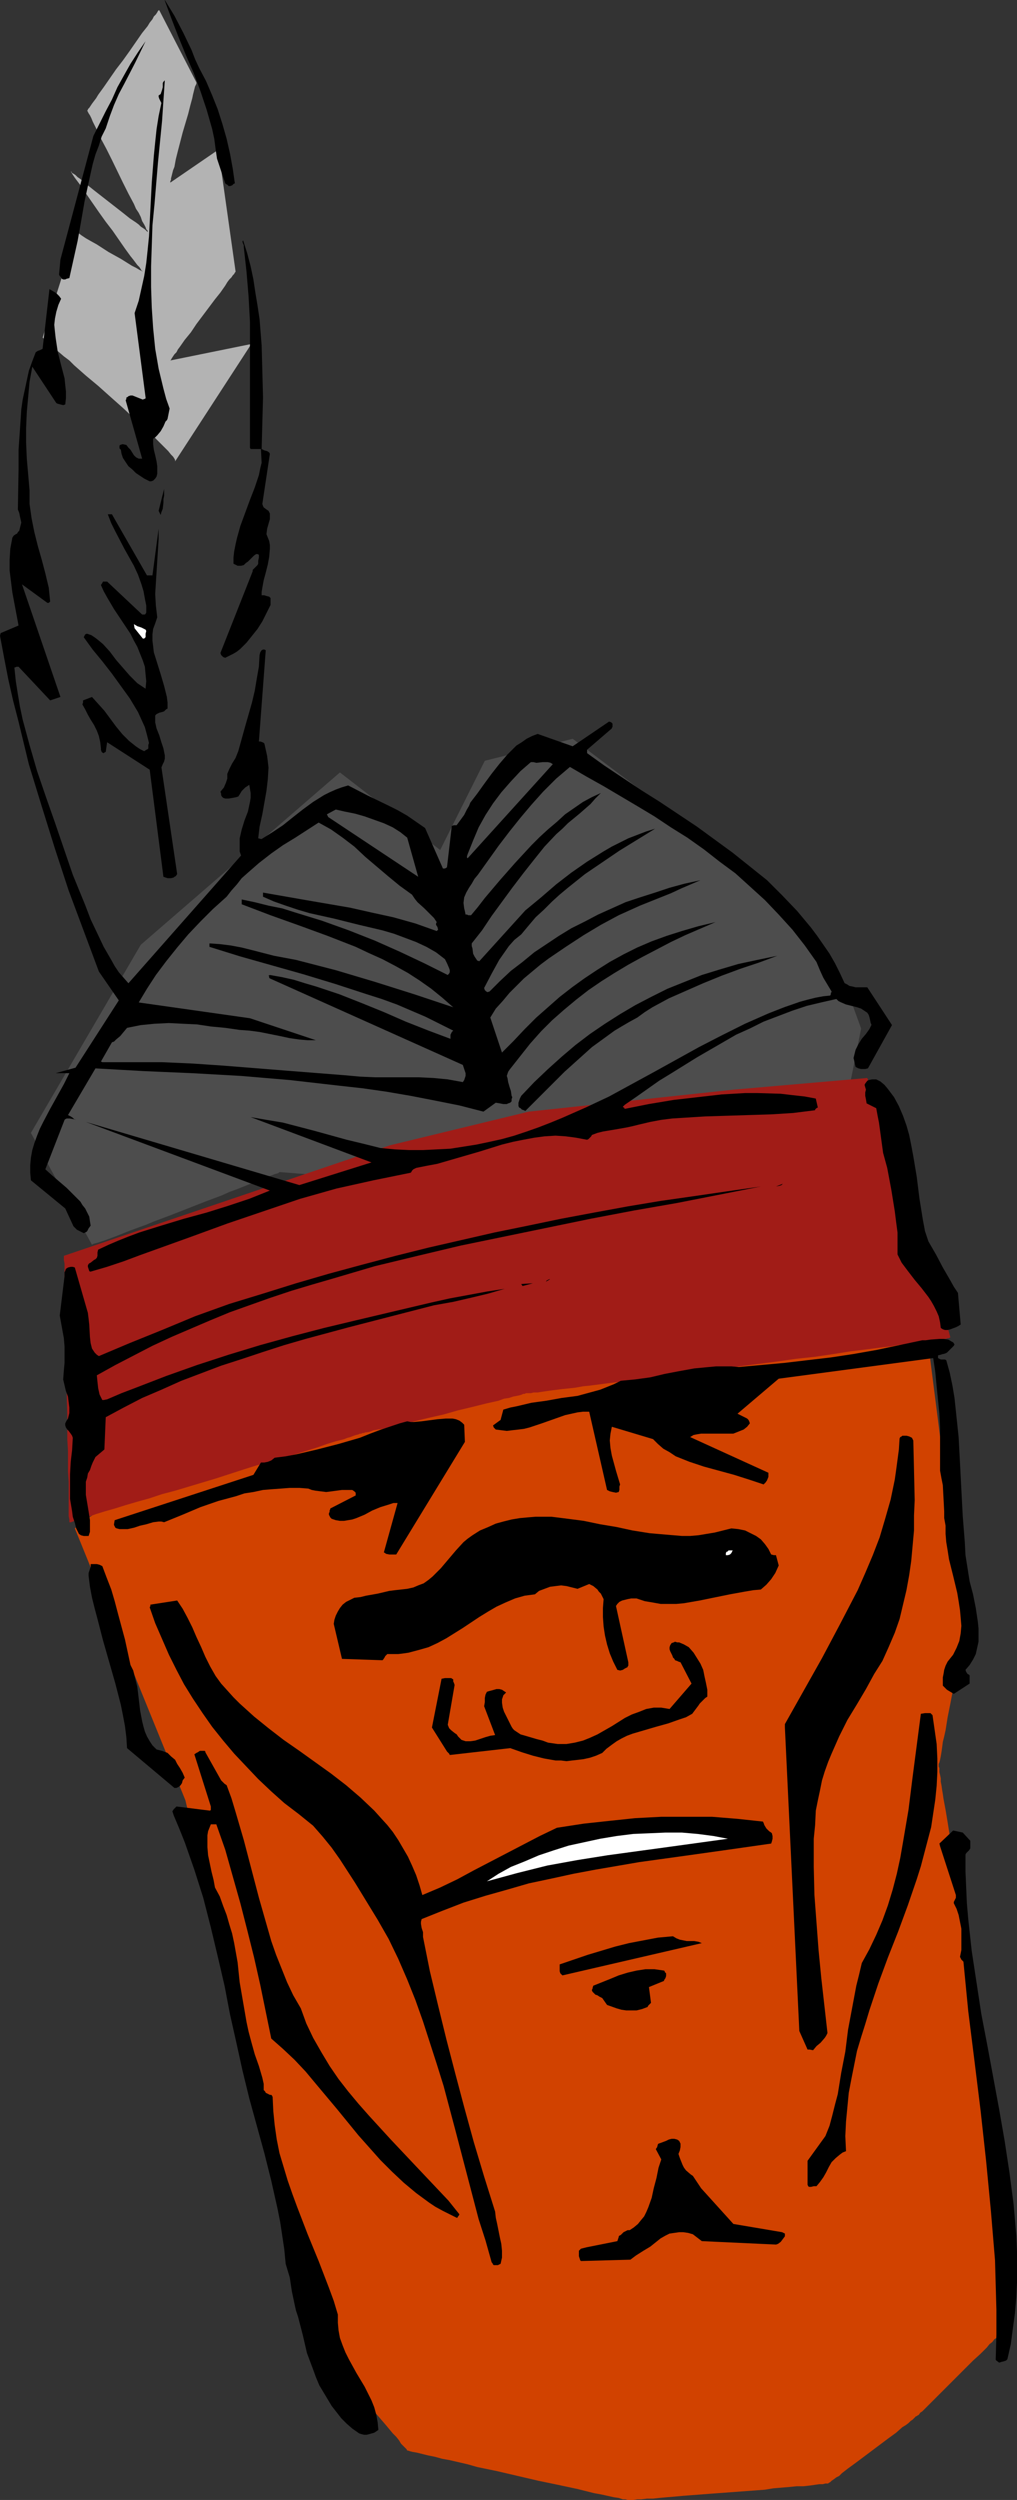 <?xml version="1.0" encoding="UTF-8" standalone="no"?>
<svg
   version="1.0"
   width="63.332mm"
   height="155.668mm"
   id="svg37"
   sodipodi:docname="Native American 33.wmf"
   xmlns:inkscape="http://www.inkscape.org/namespaces/inkscape"
   xmlns:sodipodi="http://sodipodi.sourceforge.net/DTD/sodipodi-0.dtd"
   xmlns="http://www.w3.org/2000/svg"
   xmlns:svg="http://www.w3.org/2000/svg">
  <rect width="100%" height="100%" fill="#333333" stroke="none"/>
  <sodipodi:namedview
     id="namedview37"
     pagecolor="#ffffff"
     bordercolor="#000000"
     borderopacity="0.25"
     inkscape:showpageshadow="2"
     inkscape:pageopacity="0.0"
     inkscape:pagecheckerboard="0"
     inkscape:deskcolor="#d1d1d1"
     inkscape:document-units="mm" />
  <defs
     id="defs1">
    <pattern
       id="WMFhbasepattern"
       patternUnits="userSpaceOnUse"
       width="6"
       height="6"
       x="0"
       y="0" />
  </defs>
  <path
     style="fill:#b3b3b3;fill-opacity:1;fill-rule:evenodd;stroke:none"
     d="M 41.214,108.589 59.155,80.957 40.083,84.835 v 0 l 0.162,-0.162 0.162,-0.323 0.323,-0.485 0.323,-0.485 0.485,-0.485 0.323,-0.646 0.485,-0.646 1.131,-1.616 1.455,-1.778 1.293,-1.939 1.455,-1.939 2.909,-3.878 1.293,-1.616 1.131,-1.616 0.485,-0.808 0.485,-0.646 0.485,-0.485 0.323,-0.485 0.323,-0.323 0.162,-0.323 0.162,-0.162 v -0.162 l -4.041,-28.602 -11.314,7.756 v -0.323 l 0.162,-0.323 v -0.323 l 0.162,-0.646 0.162,-0.646 0.162,-0.646 0.323,-0.808 0.323,-1.778 0.485,-1.939 1.131,-4.363 1.293,-4.363 0.485,-1.939 0.485,-1.778 0.162,-0.808 0.162,-0.646 0.162,-0.646 0.162,-0.646 0.162,-0.323 0.162,-0.323 v -0.323 0 L 37.497,2.424 H 37.335 l -0.162,0.162 -0.162,0.323 -0.323,0.485 -0.485,0.485 -0.323,0.646 -0.646,0.808 -0.485,0.808 -1.293,1.616 -1.455,2.101 -1.455,2.101 -1.616,2.262 -1.616,2.101 -1.455,2.101 -1.455,2.101 -1.293,1.778 -0.485,0.808 -0.485,0.646 -0.485,0.646 -0.323,0.485 -0.323,0.485 -0.323,0.323 v 0.162 L 20.526,26.016 v 0 l 0.162,0.323 0.162,0.323 0.323,0.485 0.323,0.646 0.323,0.808 0.485,0.97 0.485,0.97 0.485,0.97 0.485,1.131 1.293,2.424 1.293,2.585 2.586,5.333 1.293,2.585 1.293,2.424 0.485,1.131 0.646,0.97 0.485,0.97 0.323,0.97 0.485,0.808 0.323,0.646 0.162,0.485 0.323,0.323 v 0.323 h 0.162 -0.162 l -0.162,-0.162 -0.162,-0.162 -0.323,-0.323 -0.485,-0.323 -0.485,-0.323 -0.485,-0.485 -0.646,-0.485 -1.455,-0.97 -1.616,-1.293 -6.627,-5.171 -1.616,-1.293 -1.293,-1.131 -0.646,-0.485 -0.485,-0.323 -0.485,-0.485 -0.485,-0.323 -0.323,-0.162 -0.162,-0.323 h -0.162 v -0.162 0.162 l 0.162,0.162 0.162,0.323 0.323,0.485 0.323,0.485 0.485,0.646 0.485,0.646 0.646,0.808 1.131,1.778 1.455,2.101 1.455,2.101 1.616,2.262 1.616,2.101 1.455,2.101 1.455,2.101 1.293,1.778 0.646,0.808 0.485,0.646 0.485,0.646 0.485,0.485 0.323,0.485 0.162,0.323 0.323,0.162 v 0 0 h -0.162 l -0.323,-0.162 -0.323,-0.162 -0.808,-0.485 -0.97,-0.485 -1.293,-0.808 -1.293,-0.808 -2.909,-1.616 -2.748,-1.778 -1.455,-0.808 -1.131,-0.646 -0.97,-0.646 -0.646,-0.485 -0.323,-0.162 h -0.162 l -0.162,-0.162 v 0 L 10.021,79.503 h 0.162 l 0.162,0.323 0.485,0.323 0.646,0.485 0.646,0.646 0.808,0.808 0.97,0.808 1.131,0.97 1.293,0.97 1.131,1.131 2.748,2.424 2.909,2.424 3.071,2.747 2.909,2.585 2.748,2.585 1.455,1.293 1.293,1.131 1.131,1.131 1.131,1.131 0.97,0.97 0.97,0.97 0.808,0.808 0.646,0.808 0.485,0.485 0.323,0.485 0.162,0.323 z"
     id="path1" />
  <path
     style="fill:#4d4d4d;fill-opacity:1;fill-rule:evenodd;stroke:none"
     d="M 21.658,292.965 7.273,266.625 33.133,222.349 l 46.871,-40.559 23.597,18.26 10.506,-21.007 20.688,-5.171 17.132,12.927 27.315,22.461 19.557,22.138 3.879,10.665 -2.586,12.927 -71.761,15.674 -29.901,7.756 -32.648,-2.585 -0.162,0.162 -0.323,0.162 -0.646,0.162 -0.808,0.323 -0.97,0.323 -1.131,0.485 -1.293,0.485 -1.455,0.646 -1.616,0.646 -1.616,0.646 -1.778,0.646 -1.778,0.808 -3.879,1.454 -8.243,3.232 -3.879,1.454 -1.939,0.808 -1.778,0.646 -1.778,0.646 -1.616,0.646 -1.616,0.646 -1.293,0.485 -1.293,0.485 -0.97,0.323 -0.97,0.323 -0.646,0.162 -0.485,0.162 z"
     id="path2" />
  <path
     style="fill:#d14200;fill-opacity:1;fill-rule:evenodd;stroke:none"
     d="m 17.617,359.702 26.022,63.99 30.062,126.687 v 0.162 l 0.162,0.162 0.323,0.485 0.485,0.485 0.485,0.485 0.485,0.808 0.808,0.808 0.646,0.808 0.808,0.97 0.808,1.131 1.939,2.101 2.101,2.424 4.041,5.009 2.101,2.262 1.939,2.262 0.808,0.97 0.808,0.97 0.808,0.808 0.646,0.808 0.485,0.808 0.485,0.485 0.485,0.485 0.323,0.323 0.162,0.323 v 0 h 0.162 v 0 l 0.485,0.162 0.646,0.162 0.97,0.162 1.293,0.323 1.293,0.323 1.616,0.323 1.778,0.485 1.778,0.323 2.101,0.485 2.101,0.485 2.263,0.646 4.687,0.97 9.697,2.262 4.687,0.97 2.263,0.485 2.263,0.485 1.94,0.485 1.94,0.485 1.778,0.323 1.455,0.323 1.455,0.323 1.131,0.162 0.97,0.323 h 0.646 l 0.485,0.162 h 0.162 0.485 0.646 l 0.97,-0.162 h 0.97 l 1.293,-0.162 h 1.455 l 1.455,-0.162 1.778,-0.162 1.939,-0.162 1.778,-0.162 2.101,-0.162 4.202,-0.323 4.364,-0.323 4.364,-0.323 4.364,-0.323 1.94,-0.323 1.94,-0.162 1.94,-0.162 1.616,-0.162 h 1.616 l 1.455,-0.162 1.131,-0.162 1.131,-0.162 h 0.808 l 0.646,-0.162 h 0.485 0.162 v 0 l 0.162,-0.162 0.323,-0.162 0.323,-0.323 0.485,-0.323 0.646,-0.485 0.646,-0.323 0.646,-0.646 1.455,-1.131 1.778,-1.293 1.94,-1.454 1.939,-1.454 3.879,-2.909 1.778,-1.293 1.455,-1.293 0.808,-0.485 0.646,-0.485 0.485,-0.485 0.485,-0.323 0.323,-0.323 0.323,-0.323 0.162,-0.162 h 0.162 v 0 l 0.162,-0.162 0.323,-0.162 0.323,-0.485 0.485,-0.323 0.485,-0.485 0.646,-0.646 0.646,-0.646 1.455,-1.454 1.616,-1.616 1.778,-1.778 1.778,-1.778 3.556,-3.555 1.778,-1.616 1.455,-1.454 0.646,-0.808 0.646,-0.485 0.485,-0.646 0.485,-0.323 0.323,-0.485 0.162,-0.162 0.162,-0.323 h 0.162 v -0.485 l -0.162,-0.646 v -0.97 -1.131 -1.293 -1.454 l -0.162,-1.778 v -1.778 -1.939 l -0.162,-2.101 v -2.101 l -0.162,-4.525 -0.162,-9.211 -0.162,-4.525 v -2.101 l -0.162,-2.101 v -1.939 -1.939 l -0.162,-1.616 v -1.616 -1.293 -1.131 -0.808 l -0.162,-0.808 v -0.485 -0.162 -0.162 -0.323 l -0.162,-0.323 v -0.485 l -0.162,-0.646 v -0.646 l -0.162,-0.808 -0.162,-0.97 -0.162,-0.97 -0.162,-0.97 -0.162,-1.293 -0.485,-2.424 -0.323,-2.909 -0.485,-3.07 -0.485,-3.232 -0.646,-3.393 -0.485,-3.717 -0.646,-3.717 -0.485,-3.717 -2.424,-15.674 -0.646,-3.878 -0.485,-3.717 -0.646,-3.555 -0.485,-3.555 -0.485,-3.232 -0.485,-3.07 -0.485,-2.909 -0.485,-2.585 -0.162,-1.131 -0.162,-0.97 -0.162,-1.131 -0.162,-0.808 V 418.521 l -0.162,-0.808 -0.162,-0.646 v -0.485 -0.485 l -0.162,-0.323 v -0.162 0 -0.162 -0.323 l 0.162,-0.323 0.162,-0.646 0.162,-0.808 0.162,-0.97 0.162,-1.131 0.162,-1.293 0.323,-1.293 0.323,-1.454 0.485,-3.07 0.646,-3.232 0.646,-3.393 0.485,-3.555 0.646,-3.232 0.485,-3.07 0.323,-1.454 0.323,-1.454 0.162,-1.131 0.162,-1.131 0.162,-0.97 0.162,-0.97 0.162,-0.646 v -0.485 l 0.162,-0.323 v -0.162 0 l -0.162,-0.162 v -0.323 -0.323 l -0.162,-0.485 v -0.646 l -0.323,-1.454 -0.323,-1.616 -0.323,-1.778 -0.646,-4.04 -0.808,-4.04 -0.323,-1.939 -0.323,-1.616 -0.162,-1.454 -0.162,-0.485 v -0.485 l -0.162,-0.485 v -0.323 -0.162 0 l -5.172,-40.559 -75.64,-5.171 -64.003,13.089 -33.941,14.22 h -0.162 l -0.162,0.323 -0.485,0.162 -0.485,0.485 -0.646,0.485 -0.808,0.646 -0.808,0.646 -0.808,0.646 -1.131,0.808 -1.131,0.97 -2.263,1.778 -2.586,1.939 -2.586,1.939 -2.586,2.101 -2.424,1.778 -2.424,1.778 -0.97,0.808 -0.97,0.808 -0.97,0.646 -0.808,0.646 -0.646,0.485 -0.646,0.485 -0.323,0.323 -0.323,0.162 z"
     id="path3" />
  <path
     style="fill:#a11c17;fill-opacity:1;fill-rule:evenodd;stroke:none"
     d="m 15.031,295.55 76.772,-26.016 32.648,-7.918 48.164,-5.171 31.517,-2.747 11.637,31.51 7.92,29.571 h -0.162 l -0.162,0.162 h -0.323 l -0.485,0.162 h -0.646 l -0.808,0.162 -0.808,0.162 h -0.97 l -1.131,0.162 -1.131,0.162 -1.293,0.323 -1.455,0.162 -1.455,0.162 -1.455,0.162 -1.778,0.323 -1.616,0.162 -3.717,0.485 -4.041,0.485 -4.041,0.646 -4.364,0.646 -4.525,0.485 -4.526,0.646 -18.748,2.424 -4.526,0.646 -4.525,0.485 -4.364,0.646 -4.202,0.485 -3.879,0.485 -3.717,0.485 -1.616,0.162 -1.778,0.323 -1.455,0.162 -1.616,0.162 -1.293,0.162 -1.293,0.162 -1.131,0.162 -1.131,0.162 -0.97,0.162 h -0.97 l -0.646,0.162 h -0.646 -0.485 l -0.323,0.162 h -0.323 v 0 l -0.323,0.162 -0.485,0.162 -0.808,0.162 -0.808,0.162 -0.97,0.323 -1.131,0.162 -1.293,0.485 -1.455,0.323 -1.455,0.323 -3.232,0.808 -3.394,0.808 -3.394,0.97 -3.556,0.808 -3.394,0.808 -3.232,0.808 -1.455,0.323 -1.455,0.323 -1.293,0.323 -1.131,0.162 -0.97,0.162 -0.808,0.323 -0.808,0.162 h -0.323 l -0.323,0.162 h -0.162 v 0 h -0.162 l -0.323,0.162 h -0.323 l -0.323,0.162 -0.646,0.162 -0.485,0.162 -0.808,0.323 -0.646,0.162 -0.808,0.323 -1.939,0.485 -2.101,0.646 -2.263,0.808 -2.586,0.808 -2.586,0.808 -2.909,0.808 -2.909,0.97 -3.232,0.808 -3.071,0.97 -6.465,2.101 -6.465,1.939 -3.232,0.97 -3.071,0.808 -2.909,0.97 -2.909,0.808 -2.748,0.808 -2.586,0.808 -2.263,0.646 -2.101,0.646 -1.778,0.646 -0.808,0.162 -0.808,0.323 -0.646,0.162 -0.646,0.162 -0.485,0.162 -0.323,0.162 -0.485,0.162 H 16.486 16.324 v 0 -0.646 l -0.162,-0.808 v -2.585 -1.616 -1.778 -2.101 l -0.162,-2.424 v -2.262 -2.585 l -0.162,-2.747 v -5.494 l -0.162,-5.817 -0.162,-5.817 v -5.656 l -0.162,-2.747 v -2.585 -2.424 l -0.162,-2.262 v -2.101 -1.939 -1.778 -2.747 l -0.162,-0.808 z"
     id="path4" />
  <path
     style="fill:#000000;fill-opacity:1;fill-rule:evenodd;stroke:none"
     d="m 0,149.633 0.97,5.171 0.97,5.009 1.131,5.009 1.293,5.009 2.424,10.019 3.071,10.019 3.071,9.857 3.232,9.857 3.556,9.534 3.556,9.534 4.687,6.787 -10.182,15.836 -4.687,1.293 h 3.232 l -0.646,1.293 -0.646,1.293 -1.616,2.909 -1.616,2.909 -1.616,3.07 -0.808,1.616 -0.646,1.616 -0.646,1.778 -0.485,1.616 -0.323,1.778 -0.162,1.778 v 1.778 l 0.162,1.778 8.081,6.625 1.939,4.201 0.485,0.485 0.323,0.323 0.646,0.323 0.646,0.323 0.323,0.162 0.323,-0.162 0.323,-0.162 0.162,-0.162 0.162,-0.323 0.162,-0.323 0.485,-0.646 -0.162,-0.97 -0.162,-1.131 -0.485,-0.97 -0.485,-0.97 -0.646,-0.808 -0.485,-0.808 -1.616,-1.616 -1.616,-1.616 -3.394,-2.909 -1.616,-1.454 4.525,-11.635 0.162,-0.162 0.323,-0.162 h 0.808 l 0.808,0.162 0.646,0.162 -0.485,-0.162 -0.323,-0.323 -0.485,-0.323 -0.323,-0.162 -0.323,-0.162 6.465,-10.988 11.475,0.646 11.314,0.485 11.475,0.646 11.475,0.97 5.657,0.646 5.657,0.646 5.818,0.646 5.657,0.808 5.657,0.97 5.818,1.131 5.657,1.131 5.657,1.454 2.909,-2.101 0.97,0.162 0.808,0.162 h 0.808 l 0.323,-0.162 0.485,-0.162 0.323,-0.323 v -0.485 l 0.162,-0.485 -0.162,-0.323 -0.162,-1.131 -0.323,-0.97 -0.323,-1.131 -0.162,-0.97 -0.162,-0.485 0.162,-0.485 0.162,-0.485 0.323,-0.485 2.424,-3.07 2.424,-3.07 2.586,-2.909 2.586,-2.585 2.748,-2.424 2.909,-2.424 2.909,-2.262 3.071,-2.101 3.071,-1.939 3.232,-1.939 3.232,-1.778 3.394,-1.778 3.394,-1.778 3.394,-1.616 7.111,-3.07 -4.041,0.97 -3.879,1.131 -3.556,1.131 -3.556,1.293 -3.394,1.454 -3.232,1.616 -3.232,1.778 -3.071,1.939 -2.909,1.939 -2.909,2.101 -2.909,2.262 -2.748,2.424 -2.748,2.424 -2.748,2.747 -2.586,2.747 -2.748,2.747 -2.748,-8.241 1.293,-2.101 1.616,-1.778 1.616,-1.939 1.616,-1.616 1.778,-1.778 1.939,-1.616 1.94,-1.616 1.94,-1.454 4.041,-2.747 4.202,-2.747 4.041,-2.424 4.202,-2.262 5.01,-2.262 4.849,-1.939 2.424,-0.97 2.424,-1.131 4.525,-1.939 -3.717,0.808 -3.556,0.97 -3.394,1.131 -3.556,1.131 -3.394,1.131 -3.232,1.454 -3.232,1.454 -3.071,1.616 -3.232,1.616 -2.909,1.778 -2.909,1.939 -2.909,1.939 -2.748,2.262 -2.748,2.101 -2.586,2.424 -2.424,2.424 -0.485,0.162 -0.323,-0.162 -0.323,-0.323 -0.162,-0.485 1.778,-3.393 1.778,-3.232 1.131,-1.616 1.131,-1.616 1.293,-1.454 1.616,-1.293 1.616,-1.939 1.778,-2.101 1.94,-1.778 1.939,-1.939 1.778,-1.616 1.939,-1.616 4.041,-3.232 4.041,-2.747 4.041,-2.747 8.404,-5.171 -2.101,0.646 -2.101,0.808 -2.101,0.808 -1.94,0.97 -1.94,0.97 -1.94,1.131 -3.879,2.424 -3.717,2.585 -3.556,2.747 -3.556,3.07 -3.717,3.07 -10.829,11.958 -0.485,-0.162 -0.323,-0.485 -0.323,-0.485 -0.323,-0.646 -0.162,-1.293 -0.162,-0.485 v -0.646 l 2.424,-3.07 2.263,-3.393 4.849,-6.625 2.586,-3.393 2.424,-3.07 2.586,-3.232 2.748,-2.909 1.455,-1.293 1.293,-1.293 2.748,-2.262 2.586,-2.262 1.131,-1.293 1.293,-1.293 -2.101,0.97 -2.101,1.131 -2.101,1.454 -2.101,1.454 -1.939,1.778 -2.101,1.778 -1.939,1.778 -1.94,1.939 -3.879,4.201 -3.556,4.04 -3.556,4.201 -1.616,2.101 -1.616,1.939 h -0.646 l -0.323,-0.162 h -0.323 l -0.162,-0.808 -0.162,-0.646 -0.162,-1.293 0.162,-1.293 0.485,-1.131 0.646,-1.131 0.646,-0.97 0.646,-1.131 0.808,-0.97 4.849,-6.787 2.586,-3.393 2.586,-3.232 2.586,-3.07 2.748,-3.07 3.071,-3.07 3.232,-2.747 3.879,2.262 4.041,2.262 7.92,4.686 4.041,2.424 3.879,2.585 3.879,2.424 3.879,2.747 3.717,2.909 3.717,2.747 3.394,3.07 3.556,3.232 3.232,3.393 3.232,3.555 2.909,3.717 2.748,3.878 0.808,1.939 0.808,1.778 0.97,1.616 0.97,1.616 v 0.162 l -0.162,0.162 v 0.323 l -0.162,0.323 -1.616,0.162 -1.778,0.323 -1.94,0.485 -1.778,0.485 -3.717,1.293 -3.717,1.454 -5.495,2.424 -5.495,2.747 -5.334,2.747 -10.506,5.817 -5.334,2.909 -5.334,2.909 -5.495,2.585 -5.495,2.424 -2.748,1.131 -2.909,1.131 -2.748,0.97 -2.909,0.97 -2.909,0.808 -2.909,0.646 -3.071,0.646 -3.071,0.485 -3.071,0.485 -3.232,0.162 -3.232,0.162 h -3.232 l -3.394,-0.162 -3.394,-0.323 -3.879,-0.97 -4.041,-0.97 -7.596,-2.101 -3.717,-0.97 -3.717,-0.97 -3.879,-0.646 -3.717,-0.646 28.446,10.665 -16.971,5.333 -50.265,-14.866 43.315,16.159 -2.424,0.97 -2.424,0.97 -2.424,0.808 -2.424,0.808 -5.172,1.616 -5.334,1.454 -5.334,1.616 -5.172,1.616 -2.586,0.97 -2.424,0.97 -2.263,0.97 -2.424,1.131 -0.162,0.646 v 0.323 0.485 l -0.162,0.485 -0.323,0.323 -0.323,0.162 -0.808,0.646 v 0 l -0.323,0.162 -0.162,0.162 -0.162,0.323 v 0.323 l 0.162,0.485 0.162,0.485 0.162,0.162 h 0.162 l 3.879,-1.131 3.879,-1.293 3.879,-1.454 4.041,-1.454 8.081,-2.909 8.404,-3.07 8.566,-2.909 8.566,-2.909 8.566,-2.424 4.364,-0.97 4.364,-0.97 8.728,-1.778 0.162,-0.162 0.162,-0.323 0.323,-0.323 0.323,-0.162 0.323,-0.162 2.424,-0.485 2.586,-0.485 5.01,-1.454 5.01,-1.454 5.172,-1.616 2.586,-0.646 2.424,-0.485 2.586,-0.485 2.424,-0.323 2.586,-0.162 2.424,0.162 2.424,0.323 2.586,0.485 0.323,-0.162 0.323,-0.323 0.323,-0.323 0.162,-0.323 1.293,-0.485 1.293,-0.323 2.909,-0.485 2.748,-0.485 1.455,-0.323 1.293,-0.323 2.748,-0.646 2.586,-0.485 2.586,-0.323 2.586,-0.162 5.172,-0.323 5.172,-0.162 10.344,-0.323 5.172,-0.323 2.586,-0.323 2.586,-0.323 v -0.162 l 0.162,-0.162 0.162,-0.162 0.323,-0.162 -0.485,-2.101 -2.586,-0.485 -2.909,-0.323 -2.748,-0.323 -5.495,-0.162 h -2.909 l -5.495,0.323 -5.657,0.646 -5.657,0.646 -5.818,0.97 -5.657,1.131 -0.162,-0.162 v -0.162 h -0.162 l -0.162,-0.162 v 0 l 0.162,-0.162 0.323,-0.323 2.586,-1.778 2.748,-1.939 2.748,-1.939 2.909,-1.778 5.98,-3.717 3.071,-1.778 3.071,-1.778 3.071,-1.778 3.232,-1.454 3.232,-1.616 3.394,-1.293 3.394,-1.293 3.394,-1.131 3.394,-0.808 3.556,-0.808 0.485,0.485 0.646,0.323 1.131,0.485 2.586,0.646 0.97,0.323 0.97,0.646 0.485,0.323 0.323,0.485 0.162,0.485 0.162,0.646 0.162,0.808 0.162,0.323 v 0.162 l -0.485,0.97 -0.808,1.131 -0.97,1.131 -0.808,1.293 -0.646,1.293 -0.162,0.646 -0.162,0.646 -0.162,0.646 0.162,0.646 0.162,0.808 0.162,0.646 0.323,0.162 0.323,0.162 0.646,0.162 h 0.97 l 0.646,-0.162 5.657,-10.18 -5.818,-8.888 h -1.293 -1.455 l -0.646,-0.162 -0.808,-0.162 -0.485,-0.323 -0.646,-0.323 -1.131,-2.424 -1.131,-2.262 -1.293,-2.262 -1.455,-2.101 -1.455,-2.101 -1.455,-1.939 -1.616,-1.939 -1.616,-1.939 -3.556,-3.717 -3.556,-3.555 -4.041,-3.232 -4.041,-3.232 -4.202,-3.07 -4.202,-3.07 -8.728,-5.817 -4.364,-2.747 -4.364,-2.909 -4.364,-2.909 -4.041,-2.909 v -0.808 l 5.818,-5.009 v -0.162 l 0.162,-0.162 v -0.323 -0.485 0 l -0.162,-0.162 -0.162,-0.162 -0.485,-0.162 -8.566,5.817 -8.243,-2.909 -1.293,0.485 -1.293,0.646 -1.131,0.808 -1.293,0.808 -0.97,0.97 -1.131,1.131 -1.94,2.262 -1.778,2.262 -1.778,2.424 -1.616,2.262 -1.616,2.101 -0.323,0.808 -0.485,0.808 -0.646,1.293 -1.778,2.424 h -0.323 -0.323 l -0.485,0.162 -1.131,9.695 -0.162,0.162 v 0 l -0.323,0.162 H 104.248 l -4.202,-9.534 -2.101,-1.454 -2.101,-1.454 -2.263,-1.293 -2.263,-1.131 -4.687,-2.262 -4.687,-2.424 -1.616,0.485 -1.293,0.485 -1.455,0.646 -1.293,0.646 -2.586,1.616 -2.424,1.778 -2.263,1.778 -2.424,1.939 -2.424,1.616 -2.586,1.616 h -0.162 l -0.646,-0.162 0.323,-2.747 0.646,-2.909 0.485,-2.747 0.485,-2.747 0.323,-2.747 0.162,-2.747 -0.162,-1.454 -0.162,-1.293 -0.323,-1.454 -0.323,-1.454 -0.162,-0.162 -0.323,-0.162 -0.485,-0.162 H 60.933 L 62.549,153.027 62.226,152.865 H 62.064 61.902 l -0.323,0.162 -0.323,0.485 -0.162,0.646 -0.162,2.747 -0.485,2.747 -0.485,2.909 -0.646,2.747 -1.616,5.656 -1.616,5.817 -0.646,1.616 -0.808,1.293 -0.646,1.293 -0.485,1.131 v 1.131 l -0.323,0.97 -0.485,1.131 -0.808,0.97 0.162,0.485 v 0.323 l 0.162,0.323 0.323,0.323 0.485,0.162 h 0.323 0.485 l 0.97,-0.162 0.808,-0.162 0.485,-0.162 0.323,-0.485 0.485,-0.808 0.808,-0.808 0.485,-0.323 0.485,-0.323 0.162,0.97 0.162,0.97 v 1.131 l -0.162,0.97 -0.485,2.262 -0.808,2.101 -0.646,2.101 -0.485,2.101 v 1.131 0.97 0.97 l 0.323,0.97 -26.506,30.056 -1.131,-1.293 -1.131,-1.293 -0.97,-1.454 -0.808,-1.454 -1.778,-3.07 -1.455,-3.07 -1.616,-3.393 -1.293,-3.393 -1.455,-3.555 -1.455,-3.555 -4.202,-12.281 -2.101,-5.979 -2.101,-6.14 -1.778,-6.14 -1.616,-5.979 -0.646,-3.07 -0.485,-2.909 -0.485,-3.07 -0.323,-3.07 v -0.162 h 0.162 l 0.323,-0.162 h 0.485 l 7.435,7.918 2.424,-0.808 -9.051,-26.501 5.98,4.363 h 0.323 l 0.162,-0.162 0.162,-0.162 -0.323,-3.232 -0.808,-3.393 -0.808,-3.07 -0.97,-3.393 -0.808,-3.232 -0.646,-3.232 -0.485,-3.393 v -1.454 -1.778 l -0.323,-3.717 -0.323,-3.717 -0.162,-3.717 v -3.555 l 0.162,-3.717 0.323,-3.555 0.323,-3.555 0.646,-3.555 5.657,8.564 0.323,0.162 0.646,0.162 0.646,0.162 0.485,-0.162 0.162,-1.454 v -1.616 l -0.162,-1.454 -0.162,-1.616 -0.808,-3.07 -0.808,-3.232 -0.485,-3.232 -0.162,-1.454 -0.162,-1.616 0.162,-1.454 0.323,-1.616 0.485,-1.616 0.646,-1.454 -0.485,-0.646 -0.646,-0.646 -0.808,-0.485 -0.808,-0.485 -1.616,14.058 -0.323,0.162 -0.323,0.162 -0.485,0.162 -0.485,0.323 -0.808,2.101 -0.808,2.262 -0.485,2.262 -0.485,2.262 -0.485,2.262 -0.323,2.262 -0.323,4.848 -0.323,4.686 v 4.686 l -0.162,9.372 0.323,0.808 0.162,0.808 0.323,1.454 -0.162,0.646 -0.162,0.646 -0.162,0.646 -0.323,0.323 -0.162,0.323 -0.323,0.162 -0.485,0.323 -0.323,0.485 -0.485,2.585 -0.162,2.585 v 2.585 l 0.323,2.585 0.323,2.585 0.485,2.585 0.485,2.585 0.485,2.585 -4.202,1.778 z"
     id="path5" />
  <path
     style="fill:#000000;fill-opacity:1;fill-rule:evenodd;stroke:none"
     d="m 14.061,309.609 0.323,1.778 0.323,1.778 0.323,1.778 0.162,1.939 v 1.939 1.939 l -0.162,1.778 -0.162,2.101 0.646,2.747 0.485,1.293 0.162,1.293 0.162,1.293 v 1.293 l -0.323,1.293 -0.323,0.485 -0.323,0.646 v 0.485 l 0.162,0.485 0.323,0.485 0.323,0.323 0.485,0.646 0.323,0.485 0.162,0.485 -0.162,2.909 -0.323,2.747 -0.162,2.909 v 2.909 2.909 l 0.485,2.909 0.162,1.293 0.485,1.454 0.323,1.293 0.646,1.293 0.485,0.323 0.646,0.162 h 0.646 0.485 l 0.323,-0.97 v -0.808 -1.939 l -0.323,-2.101 -0.646,-3.878 v -1.939 -1.131 l 0.323,-0.97 0.162,-0.97 0.485,-0.808 0.323,-0.97 0.323,-0.808 0.323,-0.646 0.323,-0.646 2.101,-1.778 0.323,-7.595 4.202,-2.262 4.364,-2.262 4.525,-1.939 4.687,-2.101 4.687,-1.778 4.687,-1.778 5.01,-1.616 4.849,-1.616 5.01,-1.616 5.01,-1.454 10.182,-2.747 10.021,-2.585 10.021,-2.585 4.525,-0.808 4.202,-0.97 4.041,-0.97 3.879,-1.131 -4.202,0.646 -4.364,0.808 -4.364,0.808 -4.364,0.97 -8.889,2.101 -8.889,2.101 -7.435,1.778 -7.435,1.939 -7.596,2.101 -7.435,2.262 -7.435,2.424 -7.273,2.585 -7.111,2.747 -3.394,1.293 -3.394,1.454 -0.808,0.162 h -0.323 v 0 l -0.323,-0.646 -0.323,-0.646 -0.323,-1.454 -0.162,-1.454 -0.162,-1.616 4.364,-2.424 4.364,-2.262 4.364,-2.262 4.525,-2.101 4.525,-1.939 4.525,-1.939 4.687,-1.939 9.536,-3.393 4.849,-1.616 4.849,-1.454 5.01,-1.454 9.859,-2.909 10.021,-2.424 10.182,-2.424 10.182,-2.101 10.182,-2.101 10.182,-2.101 10.182,-1.939 10.182,-1.778 9.859,-1.939 9.859,-1.939 -7.92,1.131 -7.758,1.131 -7.92,1.131 -7.758,1.293 -7.92,1.454 -7.758,1.454 -7.758,1.616 -7.92,1.616 -7.758,1.778 -7.758,1.778 -7.758,1.939 -7.92,2.101 -7.758,2.101 -7.758,2.262 -7.758,2.424 -7.92,2.424 -8.081,2.909 -7.758,3.232 -7.596,3.07 -7.273,3.07 -0.485,-0.323 -0.485,-0.485 -0.323,-0.485 -0.323,-0.485 -0.323,-1.293 -0.162,-1.454 -0.162,-2.909 -0.162,-1.454 -0.162,-1.293 -3.071,-10.665 -0.485,-0.162 h -0.485 l -0.646,0.162 -0.485,0.323 -0.162,0.485 -0.162,0.323 v 0.485 0.485 z"
     id="path6" />
  <path
     style="fill:#000000;fill-opacity:1;fill-rule:evenodd;stroke:none"
     d="m 14.223,61.081 -0.323,3.555 0.162,0.323 0.323,0.323 0.162,0.323 0.323,0.162 h 0.323 0.162 l 0.323,-0.162 0.646,-0.162 0.97,-4.363 0.97,-4.363 0.808,-4.525 0.808,-4.686 0.97,-4.525 0.97,-4.363 0.646,-2.262 0.808,-2.101 0.646,-2.101 0.97,-1.939 0.97,-2.909 0.97,-2.585 1.131,-2.585 1.293,-2.424 2.586,-5.009 2.424,-5.009 -1.778,2.585 -1.778,2.747 -1.455,2.585 -1.616,2.909 -1.293,2.909 -1.455,2.747 -2.909,5.817 z"
     id="path7" />
  <path
     style="fill:#000000;fill-opacity:1;fill-rule:evenodd;stroke:none"
     d="m 20.85,370.852 0.323,2.585 0.485,2.585 0.646,2.585 0.646,2.424 1.293,5.009 2.909,10.18 1.293,5.009 0.485,2.424 0.485,2.585 0.323,2.585 0.162,2.585 11.152,9.372 h 0.485 l 0.323,-0.162 0.323,-0.162 0.323,-0.323 0.323,-0.485 0.162,-0.646 0.485,-0.646 -0.485,-1.131 -0.646,-1.131 -0.646,-0.97 -0.485,-0.97 -0.97,-0.808 -0.808,-0.808 -1.293,-0.485 -0.646,-0.162 -0.646,-0.162 -0.97,-0.97 -0.646,-0.97 -0.646,-1.131 -0.485,-1.131 -0.323,-1.131 -0.323,-1.293 -0.485,-2.585 -0.323,-2.747 -0.323,-2.747 -0.323,-1.293 -0.323,-1.293 -0.323,-1.293 -0.646,-1.293 -1.293,-5.979 -1.616,-5.979 -0.808,-3.07 -0.808,-2.747 -1.131,-2.909 -0.97,-2.585 -0.646,-0.323 -0.646,-0.162 h -0.646 -0.808 v 0.646 l -0.485,1.454 z"
     id="path8" />
  <path
     style="fill:#000000;fill-opacity:1;fill-rule:evenodd;stroke:none"
     d="m 19.395,165.792 0.646,1.131 0.646,1.293 0.646,1.131 0.808,1.293 0.646,1.293 0.485,1.293 0.323,1.454 0.162,1.454 v 0.323 l 0.162,0.485 0.162,0.162 0.323,0.162 0.162,-0.162 0.323,-0.162 0.323,-2.262 10.021,6.464 3.232,25.208 0.485,0.162 0.485,0.162 h 0.808 l 0.646,-0.162 0.162,-0.162 0.323,-0.162 0.323,-0.485 -3.717,-25.208 v 0.162 l 0.323,-0.808 0.323,-0.646 0.162,-0.646 v -0.808 l -0.162,-0.808 -0.162,-0.808 -0.485,-1.454 -0.485,-1.616 -0.646,-1.616 -0.323,-1.454 v -0.808 -0.808 l 0.323,-0.323 0.646,-0.323 0.646,-0.162 0.485,-0.162 0.323,-0.323 0.162,-0.162 0.323,-0.162 v -1.454 l -0.162,-1.293 -0.646,-2.585 -0.808,-2.747 -0.808,-2.585 -0.808,-2.585 -0.162,-1.454 -0.162,-1.293 v -1.454 l 0.162,-1.293 0.485,-1.293 0.485,-1.454 -0.323,-2.747 -0.162,-2.747 0.162,-2.585 0.162,-2.585 0.162,-2.585 0.162,-2.585 0.162,-2.585 v -2.424 l -1.455,10.988 h -1.293 l -8.243,-14.382 h -0.162 -0.323 -0.162 -0.323 l 0.808,2.101 0.97,1.939 2.101,4.04 2.263,4.04 0.97,2.101 0.808,2.262 0.485,1.616 0.323,1.778 0.323,1.616 v 0.808 0.646 0.162 l -0.162,0.323 -0.162,0.162 h -0.646 l -8.243,-7.756 h -0.808 -0.162 l -0.162,0.323 -0.323,0.485 0.646,1.454 0.808,1.454 1.616,2.747 1.939,2.909 1.939,2.909 0.808,1.616 0.808,1.454 0.646,1.616 0.646,1.616 0.485,1.454 0.162,1.778 0.162,1.616 -0.162,1.778 -0.97,-0.646 -0.97,-0.646 -0.808,-0.808 -0.97,-0.97 -3.232,-3.717 -1.455,-1.939 -1.616,-1.778 -0.97,-0.808 -0.808,-0.646 -0.97,-0.646 -0.97,-0.323 h -0.162 l -0.323,0.162 -0.162,0.323 -0.162,0.323 2.101,2.909 2.263,2.747 2.263,2.909 2.101,2.909 2.101,2.909 0.97,1.616 0.97,1.616 0.808,1.778 0.808,1.778 0.485,1.778 0.485,1.939 -0.162,0.485 v 0.323 0.323 0.162 l -0.162,0.162 -0.323,0.162 -0.485,0.323 -0.97,-0.485 -0.97,-0.646 -0.808,-0.646 -0.808,-0.646 -1.616,-1.616 -1.455,-1.778 -2.748,-3.717 -1.455,-1.616 -1.455,-1.616 -2.101,0.808 v 0.485 z"
     id="path9" />
  <path
     style="fill:#4d4d4d;fill-opacity:1;fill-rule:evenodd;stroke:none"
     d="m 24.082,249.981 h 6.95 7.111 l 7.273,0.323 7.111,0.485 14.223,1.131 14.385,1.131 3.556,0.323 3.556,0.162 h 10.344 l 3.394,0.162 3.394,0.323 1.778,0.323 1.778,0.323 0.323,-0.485 0.162,-0.485 0.162,-0.485 v -0.646 l -0.162,-0.485 -0.162,-0.485 -0.162,-0.485 -0.162,-0.485 -45.417,-20.36 -0.162,-0.162 v -0.323 l -0.162,-0.162 0.323,-0.162 2.748,0.485 2.909,0.646 2.586,0.808 2.748,0.808 5.334,1.778 5.334,2.101 5.172,2.101 5.172,2.262 5.334,2.101 5.172,1.939 v -0.162 -0.323 -0.485 l 0.323,-0.646 0.323,-0.323 -3.232,-1.616 -3.232,-1.616 -3.394,-1.454 -3.394,-1.454 -3.556,-1.293 -3.556,-1.131 -7.435,-2.424 -7.435,-2.262 -14.869,-4.201 -7.273,-2.262 v -0.808 l 2.424,0.162 2.586,0.323 2.586,0.485 2.586,0.646 5.01,1.293 2.586,0.485 2.586,0.485 9.374,2.424 9.213,2.747 9.213,2.909 9.213,3.07 -2.586,-2.262 -2.586,-2.101 -2.748,-1.939 -2.748,-1.778 -2.909,-1.616 -3.071,-1.616 -3.232,-1.454 -3.071,-1.454 -6.627,-2.585 -6.627,-2.424 -6.788,-2.424 -6.788,-2.585 v -1.131 l 3.071,0.646 3.232,0.808 3.232,0.646 3.071,0.97 6.303,1.939 6.303,2.262 6.142,2.424 5.818,2.585 5.818,2.747 5.495,2.747 0.323,-0.323 0.162,-0.323 v -0.485 l -0.162,-0.485 -0.485,-1.131 -0.485,-0.97 -2.101,-1.616 -2.263,-1.293 -2.424,-1.131 -2.586,-0.97 -2.586,-0.97 -2.748,-0.808 -5.495,-1.293 -5.818,-1.454 -5.818,-1.293 -2.748,-0.808 -2.909,-0.97 -2.748,-0.97 L 61.902,211.038 v -0.97 l 10.182,1.778 10.344,1.778 5.01,1.131 5.172,1.131 5.172,1.454 5.01,1.778 0.162,-0.162 0.162,-0.162 -0.162,-0.646 -0.323,-0.485 v -0.323 l 0.162,-0.323 -0.646,-0.97 -0.808,-0.808 -1.455,-1.454 -1.616,-1.454 -0.646,-0.808 -0.646,-0.97 -2.909,-2.101 -2.748,-2.262 -5.334,-4.525 -2.586,-2.424 -2.748,-2.101 -2.748,-1.939 -1.455,-0.808 -1.455,-0.808 -5.495,3.555 -2.909,1.778 -2.748,1.939 -2.909,2.262 -2.586,2.262 -1.455,1.293 -1.131,1.454 -1.293,1.454 -1.131,1.454 -3.232,2.909 -2.909,2.909 -2.909,3.07 -2.586,3.07 -2.586,3.232 -2.424,3.232 -2.101,3.232 -1.939,3.232 26.183,3.717 15.516,5.171 h -0.97 -0.97 l -1.939,-0.162 -2.263,-0.323 -2.263,-0.485 -4.849,-0.97 -2.424,-0.323 -2.263,-0.162 -3.394,-0.485 -3.394,-0.323 -3.232,-0.485 -3.394,-0.162 -3.232,-0.162 -3.394,0.162 -3.232,0.323 -1.616,0.323 -1.616,0.323 -0.808,0.97 -0.808,0.97 -0.97,0.808 -0.485,0.485 -0.485,0.162 -2.586,4.525 z"
     id="path10" />
  <path
     style="fill:#000000;fill-opacity:1;fill-rule:evenodd;stroke:none"
     d="m 26.83,358.732 v 0.162 l 0.162,0.323 0.162,0.323 0.323,0.162 0.646,0.162 h 0.646 1.293 l 1.455,-0.323 1.455,-0.485 1.455,-0.323 1.616,-0.485 1.293,-0.162 h 0.646 l 0.646,0.162 4.364,-1.778 4.202,-1.778 4.202,-1.454 4.202,-1.131 1.939,-0.646 2.101,-0.323 2.263,-0.485 1.939,-0.162 2.263,-0.162 2.101,-0.162 h 2.263 l 2.101,0.162 0.808,0.323 0.808,0.162 1.293,0.162 1.293,0.162 1.293,-0.162 2.424,-0.323 h 1.131 1.293 l 0.485,0.323 0.323,0.323 v 0.162 0.485 l -5.98,3.07 v 0.162 l -0.162,0.323 v 0.323 l -0.162,0.323 v 0.323 l 0.162,0.323 0.162,0.323 0.323,0.323 0.97,0.323 0.97,0.162 h 0.97 l 0.97,-0.162 0.97,-0.162 0.97,-0.323 1.939,-0.808 1.778,-0.97 1.939,-0.808 2.101,-0.646 0.97,-0.323 h 0.97 l -3.232,11.635 0.323,0.162 0.162,0.162 0.808,0.162 h 0.808 0.808 l 16.162,-26.501 -0.162,-4.04 -0.485,-0.485 -0.646,-0.485 -0.808,-0.323 -0.808,-0.162 h -0.808 -0.808 l -1.94,0.162 -3.717,0.485 -1.778,0.162 h -0.808 l -0.808,-0.162 -1.778,0.485 -1.455,0.485 -1.455,0.485 -1.455,0.485 -2.586,0.97 -2.424,0.97 -5.01,1.454 -5.01,1.293 -4.849,1.131 -2.586,0.485 -2.586,0.323 -0.808,0.646 -0.808,0.323 -0.808,0.162 h -0.808 l -1.778,2.909 -32.648,10.665 z"
     id="path11" />
  <path
     style="fill:#000000;fill-opacity:1;fill-rule:evenodd;stroke:none"
     d="m 28.446,105.842 0.162,0.97 0.323,0.97 0.646,0.97 0.646,0.97 0.97,0.808 0.808,0.808 0.97,0.646 0.97,0.646 0.323,0.162 0.323,0.162 0.646,0.323 h 0.323 l 0.485,-0.162 0.485,-0.485 0.323,-0.485 0.162,-0.646 v -0.485 -1.293 l -0.162,-1.131 -0.323,-1.454 -0.323,-1.293 -0.162,-1.293 v -1.293 l 0.485,-0.323 0.485,-0.485 0.808,-0.97 0.646,-1.131 0.485,-1.131 0.323,-0.323 0.162,-0.323 0.162,-0.808 0.162,-0.808 0.162,-0.808 -0.808,-2.262 -0.646,-2.424 -1.131,-4.686 -0.808,-4.686 -0.485,-4.848 -0.323,-4.848 -0.162,-4.848 v -4.848 l 0.162,-4.848 0.162,-4.848 0.485,-5.009 0.808,-9.695 0.97,-9.857 0.323,-4.848 0.323,-4.686 -0.323,0.323 -0.162,0.323 v 0.97 l -0.162,0.646 -0.162,0.485 -0.162,0.485 -0.485,0.323 v 0.323 l 0.162,0.485 0.162,0.323 0.323,0.646 -0.646,3.07 -0.485,3.07 -0.323,3.07 -0.323,3.232 -0.485,6.302 -0.323,6.302 -0.323,6.302 -0.323,3.232 -0.323,3.07 -0.485,3.07 -0.646,2.909 -0.646,2.909 -0.97,2.909 2.586,19.876 v 0.162 0 l -0.162,0.162 h -0.162 l -0.323,0.162 -2.424,-0.97 h -0.485 l -0.485,0.162 -0.162,0.162 -0.323,0.162 v 0.323 l -0.162,0.323 3.879,13.735 h -0.323 -0.485 l -0.646,-0.323 -0.485,-0.485 -0.808,-1.293 -0.485,-0.485 -0.485,-0.646 -0.808,-0.162 v 0 h -0.162 l -0.485,0.162 -0.162,0.162 v 0.323 0.323 z"
     id="path12" />
  <path
     style="fill:#ffffff;fill-opacity:1;fill-rule:evenodd;stroke:none"
     d="m 31.678,147.856 1.939,2.424 h 0.323 l 0.162,-0.162 0.162,-0.162 v -0.323 -0.485 l 0.162,-0.646 -0.162,-0.323 -0.323,-0.162 -0.646,-0.323 -0.97,-0.323 -0.808,-0.485 z"
     id="path13" />
  <path
     style="fill:#000000;fill-opacity:1;fill-rule:evenodd;stroke:none"
     d="m 35.234,378.285 1.293,3.717 1.616,3.717 1.616,3.717 1.778,3.555 1.778,3.393 2.101,3.393 2.263,3.393 2.263,3.232 2.586,3.232 2.586,3.07 2.748,2.909 2.909,3.07 3.071,2.909 3.071,2.747 3.394,2.585 3.394,2.747 2.263,2.585 2.101,2.585 1.939,2.747 1.778,2.747 1.778,2.747 1.778,2.909 1.778,2.909 1.778,2.909 2.586,4.525 2.263,4.686 2.101,4.848 1.939,4.848 1.778,5.009 1.616,5.009 1.616,5.009 1.616,5.171 2.748,10.342 2.748,10.503 2.748,10.503 1.616,5.009 1.455,5.171 0.162,0.162 0.162,0.323 0.162,0.162 h 0.323 0.646 l 0.646,-0.323 0.323,-1.454 v -1.616 l -0.162,-1.616 -0.323,-1.454 -0.323,-1.616 -0.323,-1.616 -0.323,-1.454 -0.162,-1.454 -2.586,-8.241 -2.424,-8.08 -2.263,-8.241 -2.101,-7.918 -2.101,-8.08 -1.939,-7.918 -1.94,-8.08 -1.616,-8.08 v -0.485 -0.646 l -0.323,-0.97 -0.162,-0.97 v -0.485 l 0.162,-0.646 4.849,-1.939 5.01,-1.939 5.172,-1.616 5.172,-1.454 5.01,-1.454 5.334,-1.131 5.172,-1.131 5.172,-0.97 10.344,-1.778 10.506,-1.454 10.344,-1.454 10.182,-1.454 0.162,-0.485 0.162,-0.646 v -0.646 l -0.162,-0.646 -0.162,-0.162 -0.485,-0.323 -0.323,-0.323 -0.323,-0.323 -0.485,-0.808 -0.162,-0.485 -0.162,-0.323 -5.98,-0.646 -5.98,-0.485 h -5.98 -5.98 l -6.142,0.323 -6.142,0.646 -5.98,0.646 -6.303,0.97 -4.041,1.939 -7.758,4.04 -7.758,4.04 -3.879,2.101 -4.041,1.939 -4.202,1.778 -0.646,-2.262 -0.808,-2.424 -0.97,-2.262 -0.97,-2.101 -1.131,-1.939 -1.131,-1.939 -1.293,-1.939 -1.293,-1.616 -1.616,-1.778 -1.455,-1.616 -3.232,-3.07 -3.394,-2.909 -3.556,-2.747 -7.435,-5.333 -3.717,-2.585 -3.556,-2.747 -3.394,-2.747 -3.394,-3.07 -1.455,-1.454 -1.455,-1.616 -1.455,-1.616 -1.293,-1.778 -1.293,-2.262 -1.131,-2.262 -0.97,-2.262 -1.131,-2.424 -0.97,-2.262 -1.131,-2.262 -1.131,-2.101 -1.293,-1.939 -6.303,0.97 v 0.323 0 z"
     id="path14" />
  <path
     style="fill:#000000;fill-opacity:1;fill-rule:evenodd;stroke:none"
     d="m 40.891,427.247 1.293,3.07 1.293,3.232 1.131,3.232 1.131,3.232 2.101,6.625 1.778,6.948 1.616,6.787 1.616,6.948 1.293,6.787 1.455,6.464 1.455,6.625 1.616,6.625 1.778,6.464 1.778,6.464 1.616,6.464 1.455,6.464 0.646,3.232 0.485,3.232 0.485,3.232 0.323,3.393 0.485,1.616 0.485,1.616 0.485,3.232 0.646,3.07 0.323,1.454 0.485,1.454 1.131,4.363 0.97,4.201 1.455,3.878 0.646,1.778 0.808,1.939 0.97,1.616 0.97,1.616 0.97,1.616 1.131,1.454 1.131,1.454 1.293,1.293 1.293,1.131 1.616,1.131 0.485,0.162 0.646,0.162 h 0.646 l 0.646,-0.162 1.131,-0.323 0.97,-0.646 -0.162,-1.778 -0.323,-1.778 -0.485,-1.778 -0.646,-1.616 -0.808,-1.616 -0.808,-1.616 -1.939,-3.232 -1.778,-3.232 -0.808,-1.616 -0.646,-1.616 -0.646,-1.778 -0.323,-1.778 -0.162,-1.778 v -1.939 l -0.97,-3.232 -1.131,-3.07 -2.424,-6.302 -2.586,-6.302 -2.424,-6.302 -1.131,-3.07 -1.131,-3.232 -0.97,-3.232 -0.97,-3.232 -0.646,-3.232 -0.485,-3.393 -0.323,-3.232 -0.162,-3.393 -0.162,-0.323 -0.162,-0.162 h -0.323 l -0.323,-0.162 -0.646,-0.323 -0.162,-0.323 -0.323,-0.323 v -1.454 l -0.323,-1.454 -0.808,-2.747 -0.97,-2.747 -0.808,-2.909 -0.646,-2.424 -0.485,-2.262 -0.808,-4.686 -0.808,-4.686 -0.485,-4.686 -0.808,-4.525 -0.485,-2.262 -0.646,-2.101 -0.646,-2.262 -0.808,-2.101 -0.808,-2.262 -1.131,-2.101 -0.323,-1.778 -0.485,-1.939 -0.808,-3.878 -0.162,-1.939 v -1.939 -0.808 l 0.162,-0.97 0.323,-0.808 0.323,-0.808 h 1.293 l 2.101,5.979 1.778,6.302 1.778,6.302 1.616,6.302 1.616,6.464 1.455,6.464 1.293,6.302 1.293,6.302 2.748,2.424 2.748,2.585 2.586,2.747 2.424,2.909 5.01,5.979 5.01,6.14 2.586,2.909 2.586,2.909 2.748,2.747 2.748,2.585 2.909,2.424 3.071,2.262 1.455,0.97 1.778,0.97 1.616,0.808 1.616,0.808 h 0.162 l 0.162,-0.323 0.162,-0.162 0.162,-0.323 -2.586,-3.232 -2.748,-2.909 -5.495,-5.817 -5.334,-5.656 -5.172,-5.656 -2.424,-2.747 -2.424,-2.909 -2.263,-2.909 -2.101,-3.07 -1.939,-3.232 -1.939,-3.393 -1.616,-3.393 -1.293,-3.555 -1.778,-3.07 -1.455,-3.07 -1.293,-3.232 -1.293,-3.232 -1.131,-3.232 -0.97,-3.393 -1.939,-6.787 -1.778,-6.787 -1.778,-6.787 -1.939,-6.625 -0.97,-3.232 -1.131,-3.07 -0.485,-0.323 -0.162,-0.162 -0.323,-0.323 -0.323,-0.323 -3.717,-6.625 v -0.162 l -0.162,-0.162 h -0.646 -0.485 l -0.485,0.323 -0.323,0.162 -0.485,0.323 3.879,12.281 v 0.485 0.323 l -0.162,0.162 h -0.162 l -7.758,-0.97 -0.162,0.162 -0.162,0.162 -0.323,0.323 -0.323,0.485 z"
     id="path15" />
  <path
     style="fill:#000000;fill-opacity:1;fill-rule:evenodd;stroke:none"
     d="m 37.335,120.224 v 0 l 0.162,0.323 0.323,0.646 0.162,-0.646 0.323,-0.808 0.162,-1.454 v -0.808 l 0.162,-0.808 v -1.616 z"
     id="path16" />
  <path
     style="fill:#000000;fill-opacity:1;fill-rule:evenodd;stroke:none"
     d="m 38.79,0.162 1.616,4.363 1.616,4.201 1.778,4.363 1.778,4.04 1.616,4.363 1.455,4.363 0.646,2.262 0.646,2.262 0.485,2.262 0.323,2.424 0.162,1.131 0.162,1.131 0.646,1.939 0.646,1.939 0.646,1.939 v 0 l 0.162,0.162 0.323,0.162 0.323,0.323 h 0.323 l 0.485,-0.162 0.323,-0.323 0.323,-0.162 L 54.791,39.751 54.144,36.196 53.336,32.641 52.366,29.248 51.235,25.693 49.942,22.461 48.487,19.068 46.871,15.998 45.901,13.897 45.093,11.796 43.154,7.756 41.053,3.717 38.79,0 Z"
     id="path17" />
  <path
     style="fill:#000000;fill-opacity:1;fill-rule:evenodd;stroke:none"
     d="m 51.882,153.673 0.162,0.485 0.162,0.162 0.323,0.323 0.485,0.162 0.97,-0.485 0.97,-0.485 0.808,-0.485 0.808,-0.646 1.455,-1.454 1.293,-1.616 1.293,-1.616 1.131,-1.778 1.939,-3.878 v -1.616 l -0.323,-0.323 -0.646,-0.162 -0.485,-0.162 h -0.646 v -0.808 l 0.162,-0.97 0.323,-1.778 0.485,-1.778 0.485,-1.939 0.323,-1.778 0.162,-1.939 v -0.808 l -0.162,-0.97 -0.323,-0.808 -0.323,-0.808 0.162,-1.293 0.323,-1.131 0.323,-1.131 v -0.646 -0.646 l -0.162,-0.323 -0.162,-0.323 -0.485,-0.323 -0.646,-0.485 -0.162,-0.323 -0.162,-0.485 1.778,-11.796 -0.162,-0.323 -0.485,-0.323 -0.646,-0.162 -0.646,-0.323 0.162,-6.14 0.162,-5.979 -0.162,-6.302 -0.162,-5.979 -0.485,-6.14 -0.485,-3.232 -0.485,-2.909 -0.485,-3.232 -0.646,-3.07 -0.808,-3.07 -0.97,-3.07 -0.162,0.323 0.162,0.485 0.162,0.323 v 0.485 l 0.646,5.817 0.485,5.817 0.323,5.979 v 5.817 11.958 11.796 l 0.162,0.323 h 0.323 0.646 0.646 0.808 l 0.162,3.232 -0.323,1.293 -0.323,1.616 -0.97,2.909 -1.131,2.909 -1.131,3.07 -1.131,3.07 -0.808,2.909 -0.323,1.454 -0.323,1.616 -0.162,1.454 v 1.454 l 0.646,0.323 0.323,0.162 h 0.162 0.646 l 0.646,-0.162 0.485,-0.485 0.485,-0.323 0.97,-0.97 0.485,-0.485 0.485,-0.323 h 0.323 l 0.323,0.162 v 0.323 0.323 l -0.162,0.808 v 0.646 l -0.162,0.323 -0.323,0.323 -0.485,0.485 -0.323,0.323 v 0.162 0.162 z"
     id="path18" />
  <path
     style="fill:#000000;fill-opacity:1;fill-rule:evenodd;stroke:none"
     d="m 78.55,382.163 1.939,8.241 9.536,0.323 0.162,-0.162 0.323,-0.485 0.162,-0.323 0.485,-0.485 h 1.293 1.293 l 1.293,-0.162 1.131,-0.162 2.424,-0.646 2.263,-0.646 2.101,-0.97 2.101,-1.131 3.879,-2.424 3.879,-2.585 2.101,-1.293 1.939,-1.131 2.101,-0.97 2.263,-0.97 2.263,-0.646 2.424,-0.323 0.97,-0.808 1.293,-0.485 1.293,-0.485 1.293,-0.162 1.293,-0.162 1.293,0.162 1.293,0.323 1.293,0.323 2.748,-1.131 0.97,0.485 0.97,0.808 0.323,0.485 0.485,0.485 0.323,0.646 0.323,0.646 -0.162,2.101 v 2.101 l 0.162,2.262 0.323,2.101 0.485,2.101 0.646,2.101 0.808,1.939 0.97,1.939 0.646,0.162 0.646,-0.162 0.485,-0.323 0.646,-0.323 v -0.162 l 0.162,-0.162 v -0.323 -0.485 l -2.909,-13.25 0.323,-0.485 0.485,-0.485 0.646,-0.323 0.646,-0.162 0.646,-0.162 0.808,-0.162 h 1.293 l 1.94,0.646 1.94,0.323 1.778,0.323 h 1.94 1.778 l 1.778,-0.162 3.717,-0.646 7.111,-1.454 3.556,-0.646 1.94,-0.323 1.778,-0.162 1.293,-1.131 1.131,-1.293 0.97,-1.454 0.808,-1.778 -0.646,-2.424 h -0.485 l -0.646,-0.162 -0.646,-1.293 -0.808,-1.131 -0.97,-1.131 -1.131,-0.808 -1.293,-0.646 -1.293,-0.646 -1.616,-0.323 -1.616,-0.162 -1.94,0.485 -1.94,0.485 -1.94,0.323 -1.939,0.323 -1.94,0.162 h -1.94 l -3.879,-0.323 -3.717,-0.323 -4.041,-0.646 -3.717,-0.808 -3.879,-0.646 -3.879,-0.808 -3.717,-0.485 -3.879,-0.485 h -1.94 -1.778 l -1.94,0.162 -1.778,0.162 -1.94,0.323 -1.94,0.485 -1.778,0.485 -1.778,0.808 -1.94,0.808 -1.778,1.131 -1.131,0.808 -0.97,0.808 -1.778,1.939 -1.778,2.101 -1.778,2.101 -1.939,1.939 -0.97,0.808 -1.131,0.808 -1.293,0.485 -1.131,0.485 -1.455,0.323 -1.455,0.162 -1.455,0.162 -1.293,0.162 -2.748,0.646 -2.748,0.485 -1.293,0.323 -1.455,0.162 -0.97,0.485 -0.97,0.485 -0.808,0.646 -0.646,0.808 -0.485,0.808 -0.485,0.97 -0.323,0.97 z"
     id="path19" />
  <path
     style="fill:#4d4d4d;fill-opacity:1;fill-rule:evenodd;stroke:none"
     d="m 77.257,192.293 21.173,14.058 -2.586,-9.211 -0.808,-0.646 -0.808,-0.646 -1.778,-1.131 -2.101,-0.97 -2.263,-0.808 -2.263,-0.808 -2.263,-0.646 -2.424,-0.485 -2.101,-0.485 -2.101,1.131 z"
     id="path20" />
  <path
     style="fill:#000000;fill-opacity:1;fill-rule:evenodd;stroke:none"
     d="m 101.662,406.563 3.556,5.656 0.323,0.323 0.162,0.162 0.162,0.323 14.223,-1.616 2.748,0.97 2.586,0.808 2.586,0.646 2.748,0.485 h 1.293 l 1.293,0.162 1.293,-0.162 1.455,-0.162 1.293,-0.162 1.455,-0.323 1.455,-0.485 1.455,-0.646 0.97,-0.97 1.293,-0.97 1.131,-0.808 1.131,-0.646 1.293,-0.646 1.293,-0.485 2.748,-0.808 2.748,-0.808 2.909,-0.808 2.748,-0.97 1.455,-0.485 1.455,-0.808 0.485,-0.646 0.485,-0.646 0.485,-0.646 0.323,-0.485 0.808,-0.808 0.485,-0.485 0.485,-0.323 v -1.616 l -0.323,-1.616 -0.323,-1.454 -0.323,-1.616 -0.646,-1.454 -0.808,-1.293 -0.808,-1.293 -1.131,-1.293 -1.131,-0.646 -1.131,-0.485 h -0.485 l -0.485,-0.162 -0.323,0.162 -0.485,0.162 -0.323,0.485 -0.162,0.485 v 0.485 l 0.162,0.485 0.485,0.97 0.162,0.485 0.323,0.323 0.162,0.323 0.485,0.162 0.323,0.162 0.485,0.162 2.586,5.009 -5.172,5.979 -0.97,-0.162 -0.97,-0.162 h -0.97 -0.808 l -1.778,0.323 -1.616,0.646 -1.778,0.646 -1.616,0.808 -3.071,1.939 -3.394,1.939 -1.778,0.808 -1.616,0.646 -1.94,0.485 -1.94,0.323 h -1.131 -0.97 l -1.131,-0.162 -1.131,-0.162 -1.293,-0.485 -1.293,-0.323 -2.748,-0.808 -1.131,-0.323 -0.97,-0.646 -0.485,-0.323 -0.323,-0.323 -0.323,-0.485 -0.323,-0.646 -0.485,-0.97 -0.485,-0.97 -0.485,-0.97 -0.323,-0.97 -0.162,-1.131 v -0.808 l 0.323,-0.97 0.323,-0.323 0.323,-0.323 -0.485,-0.323 -0.485,-0.323 -0.646,-0.162 h -0.646 l -1.131,0.323 -0.646,0.162 -0.485,0.162 -0.162,0.323 -0.162,0.323 -0.162,0.808 v 0.97 l -0.162,0.97 2.586,6.787 -1.131,0.162 -1.131,0.323 -2.424,0.808 -1.131,0.162 h -1.131 l -0.485,-0.162 -0.485,-0.162 -0.323,-0.323 -0.485,-0.485 -0.323,-0.485 -0.485,-0.323 -0.808,-0.646 -0.485,-0.485 -0.323,-0.808 1.616,-9.372 -0.162,-0.485 -0.162,-0.323 v -0.485 l -0.485,-0.323 h -0.808 -0.646 l -0.808,0.162 z"
     id="path21" />
  <path
     style="fill:#4d4d4d;fill-opacity:1;fill-rule:evenodd;stroke:none"
     d="m 110.066,201.989 20.041,-22.138 -0.485,-0.323 -0.646,-0.162 h -0.646 -0.646 l -1.455,0.162 -0.646,-0.162 h -0.646 l -2.424,2.101 -2.263,2.424 -2.263,2.585 -1.94,2.585 -1.778,2.747 -1.616,2.909 -1.293,3.07 -1.293,3.232 -0.162,0.485 v 0.323 z"
     id="path22" />
  <path
     style="fill:#ffffff;fill-opacity:1;fill-rule:evenodd;stroke:none"
     d="m 114.592,442.76 3.556,-0.97 3.556,-0.97 7.111,-1.778 7.111,-1.293 7.111,-1.131 7.111,-0.97 7.112,-0.97 14.061,-1.939 -3.394,-0.646 -3.717,-0.485 -3.717,-0.323 h -3.879 l -3.717,0.162 -3.879,0.162 -3.879,0.485 -3.879,0.646 -3.717,0.808 -3.717,0.808 -3.556,1.131 -3.394,1.131 -3.394,1.454 -3.232,1.293 -2.909,1.616 z"
     id="path23" />
  <path
     style="fill:#000000;fill-opacity:1;fill-rule:evenodd;stroke:none"
     d="m 116.208,335.948 0.485,0.485 1.293,0.162 1.293,0.162 1.293,-0.162 1.455,-0.162 1.293,-0.162 1.293,-0.323 2.909,-0.97 2.748,-0.97 2.748,-0.97 1.455,-0.323 1.455,-0.323 1.293,-0.162 h 1.455 l 4.202,18.421 0.646,0.323 0.646,0.162 0.808,0.162 0.646,-0.162 0.162,-0.485 v -0.485 -0.323 l 0.162,-0.485 -0.485,-1.616 -0.485,-1.616 -0.485,-1.778 -0.485,-1.778 -0.323,-1.778 -0.162,-1.778 0.162,-1.616 0.323,-1.616 9.697,2.909 1.131,1.131 1.293,1.131 1.455,0.808 1.455,0.97 1.616,0.646 1.616,0.646 3.394,1.131 7.111,1.939 3.556,1.131 3.394,1.131 0.485,-0.485 0.323,-0.485 0.323,-0.808 v -0.485 -0.485 l -18.425,-8.403 0.808,-0.485 0.808,-0.162 0.97,-0.162 h 0.808 1.94 1.94 1.939 0.97 l 0.808,-0.323 0.808,-0.323 0.808,-0.323 0.808,-0.646 0.646,-0.808 -0.162,-0.485 -0.162,-0.323 -0.323,-0.323 -2.263,-1.131 9.697,-8.241 36.366,-4.848 0.485,3.232 0.323,3.393 0.646,6.464 0.162,3.232 v 3.393 6.787 l 0.323,1.778 0.323,1.616 0.162,3.07 0.162,3.07 v 1.616 l 0.323,1.778 v 1.939 l 0.162,1.939 0.323,1.939 0.323,2.101 0.97,3.878 0.97,4.04 0.323,1.939 0.323,2.101 0.162,1.778 0.162,1.939 -0.162,1.778 -0.323,1.778 -0.646,1.616 -0.808,1.616 -0.646,0.808 -0.646,0.808 -0.485,0.97 -0.323,0.97 -0.162,0.97 -0.162,0.808 v 0.97 0.97 l 0.485,0.485 0.485,0.485 0.808,0.485 0.808,0.485 3.717,-2.424 v -1.939 l -0.162,-0.162 -0.323,-0.162 -0.323,-0.485 -0.162,-0.485 0.97,-1.131 0.808,-1.293 0.646,-1.293 0.323,-1.454 0.323,-1.454 v -1.616 -1.454 l -0.162,-1.616 -0.485,-3.232 -0.646,-3.232 -0.808,-3.07 -0.485,-3.07 -0.485,-3.07 -0.162,-3.07 -0.485,-6.14 -0.646,-12.443 -0.323,-6.14 -0.646,-6.14 -0.323,-3.07 -0.485,-2.909 -0.646,-3.07 -0.808,-2.909 -0.323,-0.162 h -0.485 -0.485 l -0.646,-0.323 v -0.646 l 0.646,-0.162 0.485,-0.162 h 0.162 l 0.485,-0.162 0.323,-0.162 0.646,-0.646 0.646,-0.646 0.323,-0.323 0.162,-0.323 -0.323,-0.485 -0.323,-0.162 -0.808,-0.485 -1.131,-0.162 h -0.97 l -2.101,0.162 -1.131,0.162 h -0.808 l -5.334,1.131 -5.334,1.131 -5.495,0.97 -5.334,0.808 -5.495,0.646 -5.495,0.646 -5.334,0.485 -5.334,0.485 -1.778,-0.162 h -1.778 -1.778 l -1.778,0.162 -3.394,0.323 -3.556,0.646 -3.394,0.646 -3.394,0.808 -3.556,0.485 -3.394,0.323 -1.616,0.808 -3.232,1.293 -1.778,0.485 -3.556,0.97 -3.717,0.485 -3.556,0.646 -3.556,0.485 -3.394,0.808 -1.616,0.323 -1.616,0.485 -0.646,2.424 -1.778,1.293 z"
     id="path24" />
  <path
     style="fill:#000000;fill-opacity:1;fill-rule:evenodd;stroke:none"
     d="m 122.512,260.808 0.162,0.162 0.162,0.162 0.485,0.162 0.323,0.162 3.071,-3.07 3.071,-3.07 3.071,-3.07 3.232,-2.909 3.232,-2.909 3.556,-2.585 1.778,-1.293 1.616,-0.97 1.94,-1.131 1.778,-0.97 1.778,-1.293 1.778,-1.131 3.879,-2.101 4.041,-1.778 4.041,-1.778 4.364,-1.778 4.364,-1.616 4.364,-1.454 4.364,-1.616 -4.687,0.97 -4.525,0.97 -4.364,1.293 -4.202,1.293 -4.041,1.616 -4.041,1.616 -3.879,1.939 -3.717,1.939 -3.556,2.101 -3.556,2.262 -3.556,2.424 -3.394,2.585 -3.232,2.747 -3.232,2.909 -3.232,3.07 -3.071,3.232 -0.323,0.646 -0.162,0.485 -0.162,0.485 v 0.162 0.646 l 0.162,0.323 z"
     id="path25" />
  <path
     style="fill:#000000;fill-opacity:1;fill-rule:evenodd;stroke:none"
     d="m 122.996,302.66 2.424,-0.646 -2.748,0.162 z"
     id="path26" />
  <path
     style="fill:#000000;fill-opacity:1;fill-rule:evenodd;stroke:none"
     d="m 128.492,301.691 0.162,-0.162 0.323,-0.162 0.485,-0.323 h -0.162 l -0.323,0.162 -0.323,0.162 z"
     id="path27" />
  <path
     style="fill:#000000;fill-opacity:1;fill-rule:evenodd;stroke:none"
     d="m 131.724,463.12 v 0.808 l 0.162,0.485 0.485,0.485 32.81,-7.595 -0.808,-0.323 -0.97,-0.162 h -1.778 l -0.808,-0.162 -0.808,-0.162 -0.808,-0.323 -0.808,-0.485 -3.556,0.323 -3.394,0.646 -3.394,0.646 -3.232,0.808 -6.465,1.939 -6.627,2.262 z"
     id="path28" />
  <path
     style="fill:#ffffff;fill-opacity:1;fill-rule:evenodd;stroke:none"
     d="m 132.047,361.803 h 1.131 z"
     id="path29" />
  <path
     style="fill:#000000;fill-opacity:1;fill-rule:evenodd;stroke:none"
     d="m 136.25,530.504 v 0.485 l 0.162,0.485 0.162,0.485 0.162,0.162 11.637,-0.323 0.646,-0.485 0.646,-0.485 1.778,-1.131 1.616,-0.97 0.808,-0.646 0.808,-0.646 0.808,-0.646 1.131,-0.646 0.97,-0.485 1.131,-0.162 1.131,-0.162 h 0.97 l 1.131,0.162 1.131,0.323 2.101,1.616 17.455,0.808 0.485,-0.162 0.646,-0.485 0.485,-0.646 0.485,-0.646 v -0.323 -0.323 l -0.323,-0.162 -0.323,-0.162 -11.475,-1.939 -7.596,-8.403 -1.94,-2.909 -0.485,-0.323 -1.131,-0.97 -0.485,-0.646 -0.323,-0.646 -0.323,-0.808 -0.323,-0.808 -0.323,-0.97 0.323,-0.808 0.162,-0.808 v -0.808 l -0.323,-0.646 -0.485,-0.323 -0.646,-0.162 h -0.646 l -0.646,0.162 -0.646,0.323 -1.293,0.485 -0.485,0.162 -0.162,0.162 -0.162,0.646 -0.323,0.485 1.293,2.424 -0.323,0.97 -0.323,0.97 -0.485,2.424 -0.646,2.424 -0.485,2.262 -0.808,2.262 -0.485,1.131 -0.485,0.97 -0.808,0.97 -0.646,0.808 -0.97,0.808 -0.97,0.646 h -0.485 l -0.323,0.162 -0.646,0.323 -0.323,0.323 -0.323,0.323 -0.323,0.162 -0.162,0.162 v 0.162 l -0.162,0.485 -0.162,0.485 -7.273,1.454 -0.646,0.162 -0.646,0.162 -0.323,0.323 -0.162,0.162 v 0.323 z"
     id="path30" />
  <path
     style="fill:#000000;fill-opacity:1;fill-rule:evenodd;stroke:none"
     d="m 139.321,468.291 v 0.162 l 0.162,0.323 0.323,0.323 0.162,0.162 0.162,0.162 v 0 l 0.485,0.162 0.485,0.323 0.646,0.323 1.131,1.616 2.263,0.808 1.131,0.323 1.131,0.162 h 1.293 1.131 l 1.293,-0.323 1.293,-0.485 0.162,-0.323 0.323,-0.323 0.162,-0.162 0.162,-0.162 v 0 l -0.485,-3.717 3.556,-1.454 v 0 -0.162 l 0.323,-0.485 0.162,-0.485 v -0.646 l -0.162,-0.162 -0.162,-0.162 v -0.162 l -0.162,-0.162 -1.131,-0.162 -1.131,-0.162 h -2.101 l -2.101,0.323 -2.101,0.485 -2.101,0.646 -1.94,0.808 -4.041,1.616 -0.162,0.485 v 0.162 z"
     id="path31" />
  <path
     style="fill:#ffffff;fill-opacity:1;fill-rule:evenodd;stroke:none"
     d="m 170.837,365.519 v 0.485 h 0.485 l 0.485,-0.162 0.323,-0.323 0.162,-0.323 0.162,-0.323 h -0.323 -0.646 l -0.323,0.323 h -0.162 z"
     id="path32" />
  <path
     style="fill:#000000;fill-opacity:1;fill-rule:evenodd;stroke:none"
     d="m 182.636,279.229 0.808,-0.162 0.485,-0.162 0.323,-0.323 z"
     id="path33" />
  <path
     style="fill:#000000;fill-opacity:1;fill-rule:evenodd;stroke:none"
     d="m 184.737,406.563 3.394,71.423 1.94,4.363 h 0.162 0.323 l 0.808,0.162 0.808,-0.97 0.97,-0.808 0.97,-1.131 0.323,-0.485 0.323,-0.646 -1.455,-12.927 -0.646,-6.625 -0.485,-6.464 -0.485,-6.464 -0.162,-6.625 v -3.232 -3.393 l 0.323,-3.232 0.162,-3.393 0.485,-2.424 0.485,-2.262 0.485,-2.424 0.646,-2.101 0.808,-2.262 0.808,-1.939 1.778,-4.04 1.94,-3.878 2.263,-3.717 2.101,-3.555 1.94,-3.555 1.939,-3.07 1.455,-3.232 1.455,-3.393 1.131,-3.232 0.808,-3.393 0.808,-3.393 0.646,-3.555 0.485,-3.393 0.323,-3.555 0.323,-3.555 v -3.555 l 0.162,-3.555 -0.162,-7.11 -0.162,-6.948 -0.162,-0.323 -0.162,-0.323 -0.323,-0.162 -0.323,-0.162 -0.646,-0.162 h -0.808 -0.162 l -0.162,0.162 -0.323,0.162 -0.162,0.323 -0.162,2.585 -0.323,2.424 -0.323,2.424 -0.323,2.262 -0.97,4.686 -1.293,4.525 -1.293,4.363 -1.616,4.201 -1.778,4.201 -1.778,4.04 -2.101,4.04 -2.101,4.04 -4.202,7.918 -4.364,7.756 -4.364,7.756 z"
     id="path34" />
  <path
     style="fill:#000000;fill-opacity:1;fill-rule:evenodd;stroke:none"
     d="m 190.071,509.497 v 4.525 0.162 l 0.162,0.323 0.162,0.162 h 0.162 0.323 l 0.646,-0.162 h 0.646 l 0.808,-0.97 0.808,-1.131 0.646,-1.131 0.646,-1.293 0.646,-1.131 0.97,-0.97 0.97,-0.808 0.646,-0.485 0.808,-0.323 -0.162,-3.555 0.162,-3.393 0.323,-3.393 0.323,-3.393 0.646,-3.393 0.646,-3.232 0.646,-3.232 0.97,-3.232 0.97,-3.07 0.97,-3.232 2.101,-6.302 2.263,-6.14 2.424,-6.14 2.263,-6.14 2.101,-6.14 0.97,-3.07 0.808,-3.07 0.808,-3.07 0.808,-3.07 0.485,-3.232 0.485,-3.232 0.323,-3.232 0.162,-3.232 v -3.232 l -0.162,-3.393 -0.485,-3.393 -0.485,-3.393 -0.162,-0.162 -0.323,-0.323 h -0.646 -0.646 l -0.97,0.162 -0.97,7.433 -0.97,7.433 -0.97,7.756 -1.293,7.595 -0.646,3.717 -0.808,3.717 -0.97,3.717 -1.131,3.717 -1.293,3.555 -1.455,3.393 -1.616,3.393 -1.778,3.232 -0.646,2.747 -0.646,2.585 -0.97,5.171 -0.97,5.171 -0.646,5.171 -0.97,5.009 -0.808,5.009 -0.646,2.424 -0.646,2.585 -0.646,2.424 -0.97,2.424 -4.202,5.817 z"
     id="path35" />
  <path
     style="fill:#000000;fill-opacity:1;fill-rule:evenodd;stroke:none"
     d="m 203.809,256.445 -0.162,0.646 v 0.808 l 0.162,0.808 0.162,0.97 2.263,1.131 0.323,1.778 0.323,1.616 0.485,3.555 0.485,3.555 0.485,1.778 0.485,1.778 0.97,5.171 0.808,5.009 0.323,2.585 0.323,2.424 v 2.585 2.585 l 0.485,0.97 0.485,0.97 1.455,1.939 1.616,2.101 1.616,1.939 1.616,2.101 0.646,0.97 0.646,1.131 0.646,1.293 0.485,1.131 0.323,1.454 0.162,1.293 0.485,0.323 0.485,0.162 h 0.646 l 0.646,-0.162 1.293,-0.485 0.646,-0.323 0.485,-0.323 -0.646,-7.433 -0.97,-1.454 -0.808,-1.454 -1.778,-3.07 -1.616,-3.07 -1.778,-3.07 -0.808,-2.424 -0.485,-2.585 -0.808,-5.009 -0.646,-5.171 -0.808,-4.848 -0.485,-2.585 -0.485,-2.424 -0.646,-2.262 -0.808,-2.262 -0.97,-2.262 -1.131,-2.101 -1.455,-1.939 -0.808,-0.97 -0.97,-0.808 -0.646,-0.323 -0.323,-0.162 h -0.162 -0.808 l -0.808,0.162 -0.323,0.162 -0.485,0.646 -0.162,0.323 z"
     id="path36" />
  <path
     style="fill:#000000;fill-opacity:1;fill-rule:evenodd;stroke:none"
     d="m 221.264,434.519 3.717,11.473 v 0.646 l -0.162,0.323 -0.162,0.323 -0.162,0.323 v 0.323 l 0.646,1.293 0.485,1.454 0.323,1.616 0.323,1.616 v 1.616 1.616 1.778 l -0.323,1.616 0.162,0.323 0.162,0.323 0.323,0.323 0.162,0.162 1.131,11.635 1.455,11.635 1.455,11.796 1.293,11.796 1.131,11.796 0.485,5.817 0.485,5.817 0.162,5.817 0.162,5.817 v 5.817 l -0.162,5.817 v 0.162 l 0.162,0.162 0.646,0.485 0.485,-0.162 0.646,-0.162 0.485,-0.162 0.323,-0.323 0.808,-3.555 0.485,-3.717 0.485,-3.555 0.323,-3.717 0.162,-3.555 v -3.717 -3.555 l -0.162,-3.717 -0.323,-3.717 -0.323,-3.717 -0.97,-7.433 -1.131,-7.433 -1.293,-7.433 -2.748,-14.866 -1.455,-7.595 -1.131,-7.433 -1.131,-7.433 -0.808,-7.433 -0.323,-3.717 -0.162,-3.717 -0.162,-3.717 v -3.717 -0.323 l 0.162,-0.323 0.323,-0.323 0.162,-0.162 0.162,-0.162 0.323,-0.485 v -1.778 l -1.778,-1.939 -2.263,-0.485 -3.232,3.07 z"
     id="path37" />
</svg>
